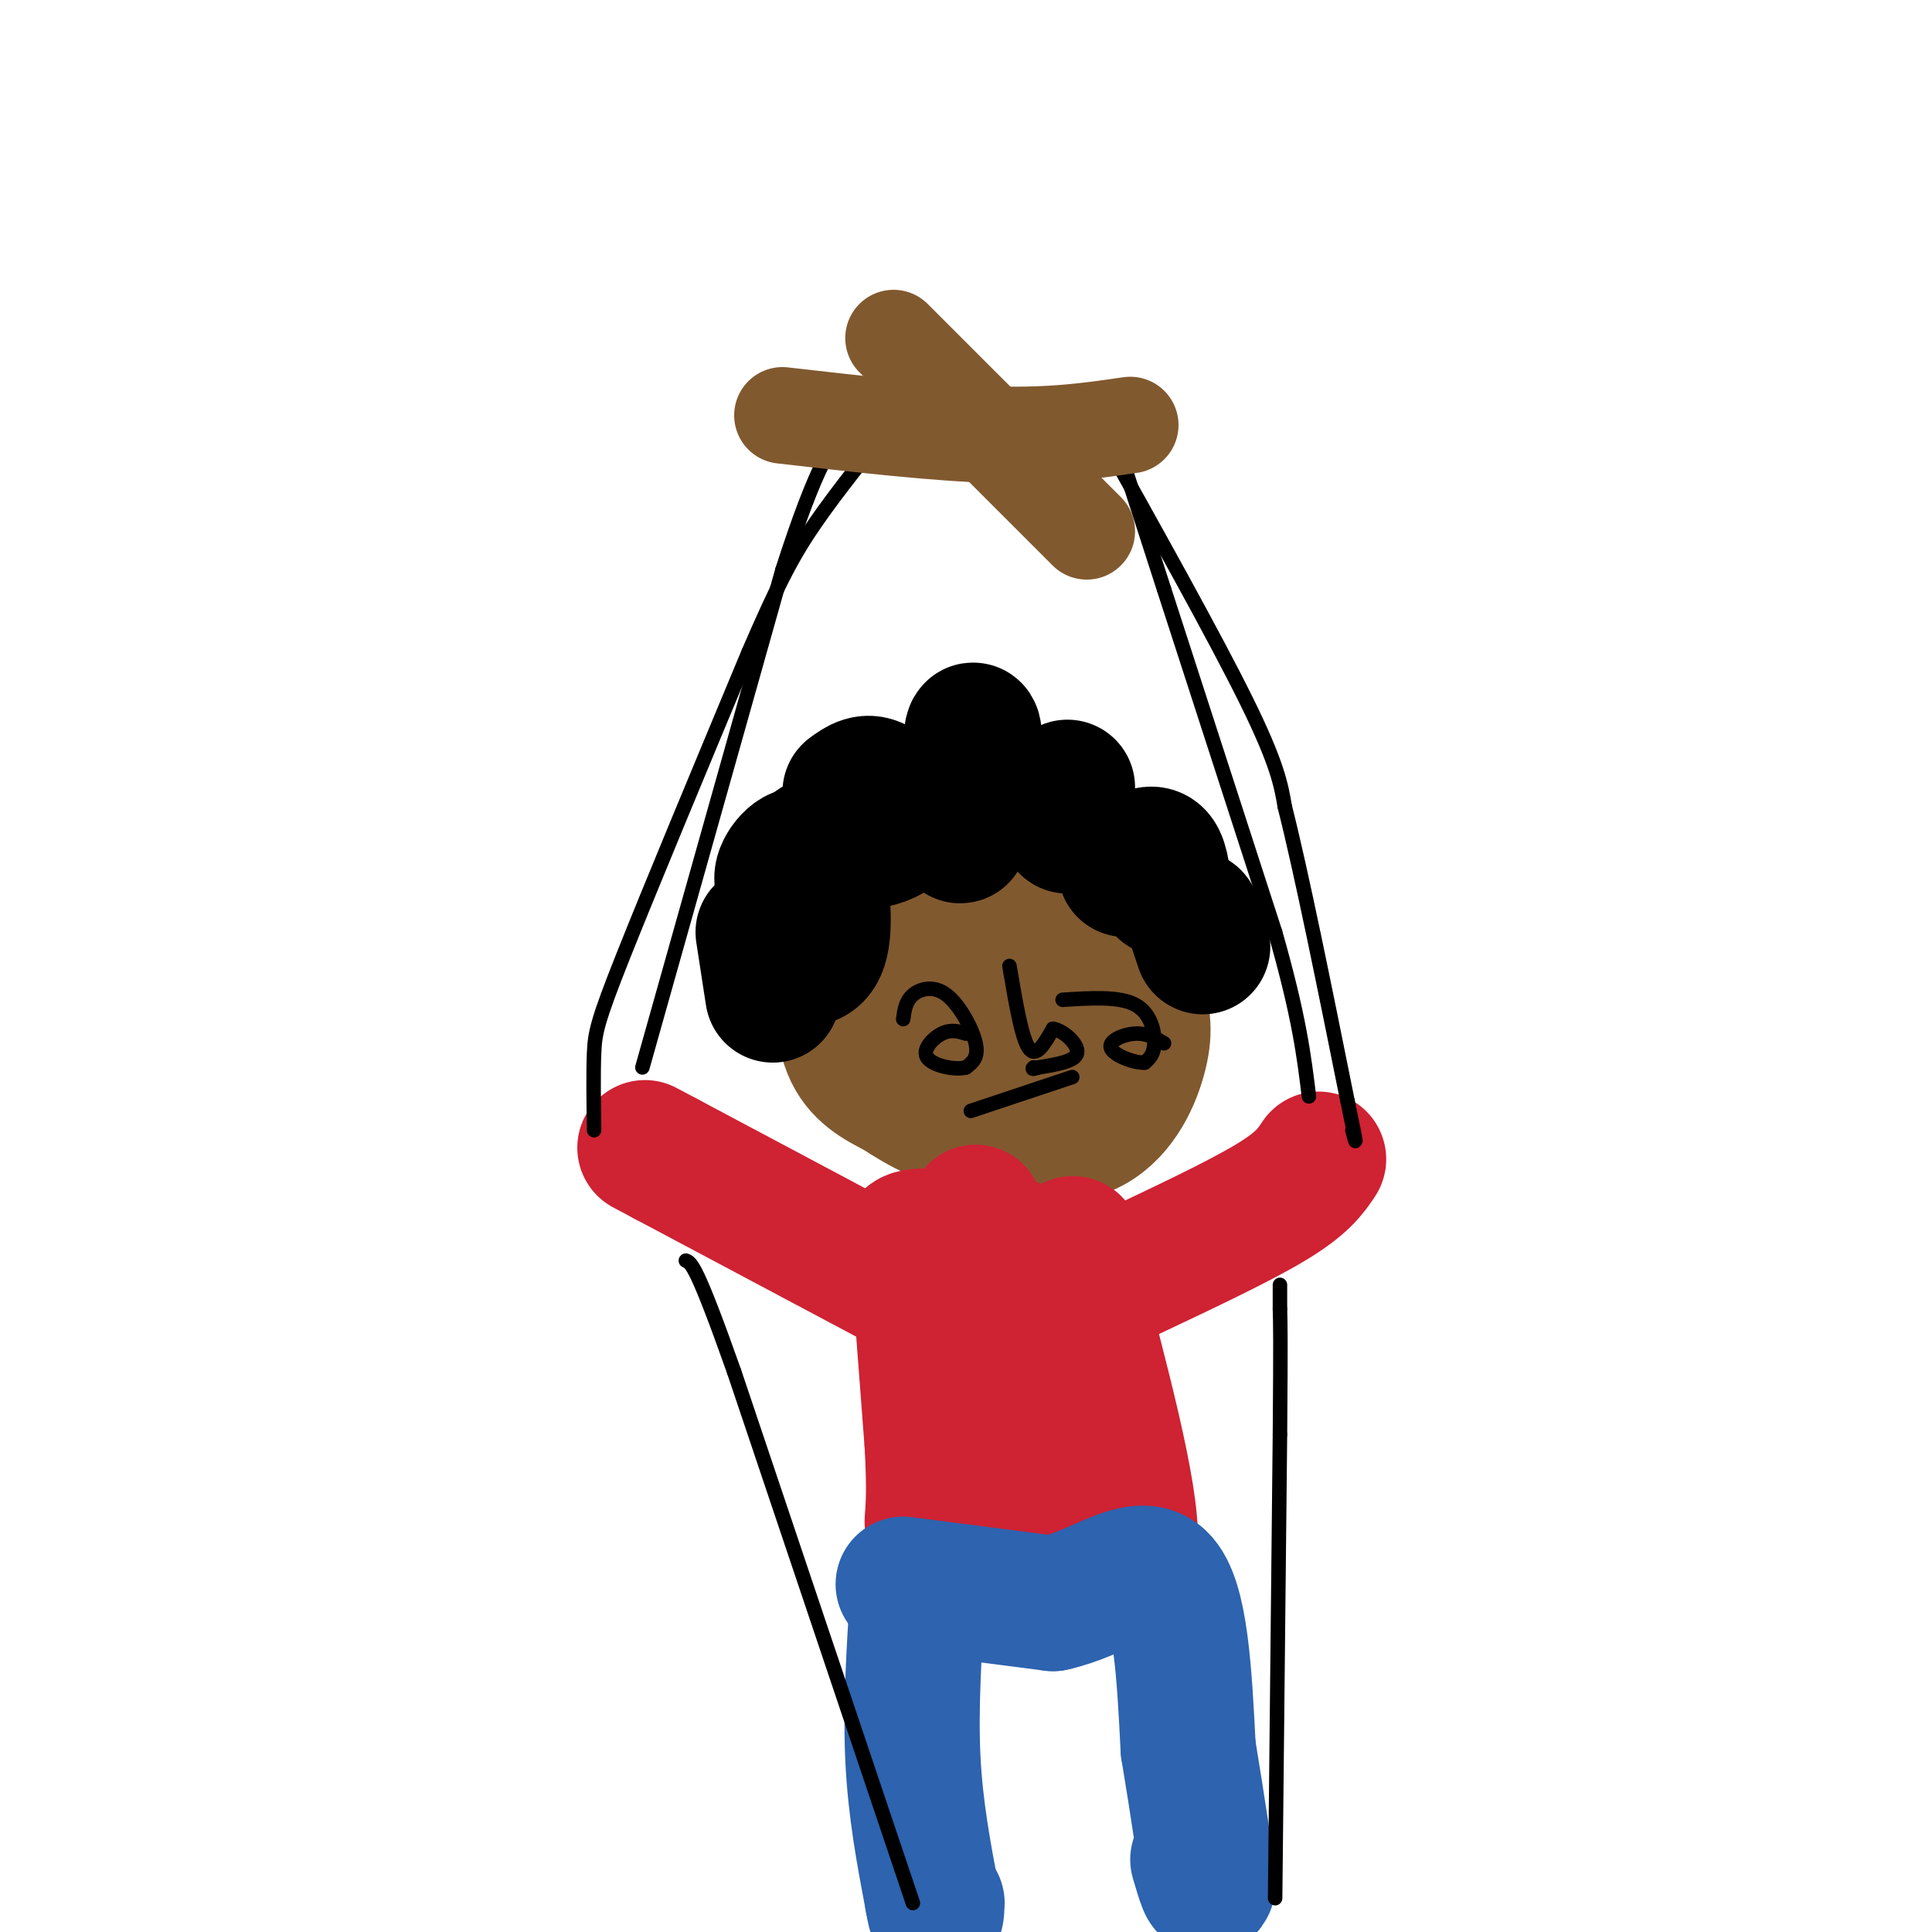 <svg viewBox='0 0 400 400' version='1.1' xmlns='http://www.w3.org/2000/svg' xmlns:xlink='http://www.w3.org/1999/xlink'><g fill='none' stroke='rgb(129,89,47)' stroke-width='28' stroke-linecap='round' stroke-linejoin='round'><path d='M196,186c-3.690,-1.381 -7.381,-2.762 -11,-1c-3.619,1.762 -7.167,6.667 -9,13c-1.833,6.333 -1.952,14.095 0,19c1.952,4.905 5.976,6.952 10,9'/><path d='M186,226c4.450,3.061 10.574,6.212 18,8c7.426,1.788 16.156,2.211 22,-1c5.844,-3.211 8.804,-10.057 10,-15c1.196,-4.943 0.627,-7.984 -1,-12c-1.627,-4.016 -4.314,-9.008 -7,-14'/><path d='M228,192c-3.877,-5.301 -10.070,-11.555 -14,-14c-3.930,-2.445 -5.596,-1.081 -9,0c-3.404,1.081 -8.544,1.880 -12,5c-3.456,3.120 -5.228,8.560 -7,14'/><path d='M186,197c-1.368,3.932 -1.286,6.764 1,10c2.286,3.236 6.778,6.878 13,8c6.222,1.122 14.175,-0.275 18,-2c3.825,-1.725 3.521,-3.779 3,-6c-0.521,-2.221 -1.261,-4.611 -2,-7'/><path d='M219,200c-1.126,-2.362 -2.941,-4.767 -6,-6c-3.059,-1.233 -7.362,-1.293 -10,0c-2.638,1.293 -3.611,3.941 -3,6c0.611,2.059 2.805,3.530 5,5'/></g>
<g fill='none' stroke='rgb(0,0,0)' stroke-width='28' stroke-linecap='round' stroke-linejoin='round'><path d='M176,164c1.844,-1.356 3.689,-2.711 6,-1c2.311,1.711 5.089,6.489 3,9c-2.089,2.511 -9.044,2.756 -16,3'/><path d='M169,176c-1.196,2.963 -2.392,5.927 -4,7c-1.608,1.073 -3.627,0.257 -3,-2c0.627,-2.257 3.900,-5.954 6,-3c2.100,2.954 3.029,12.558 2,17c-1.029,4.442 -4.014,3.721 -7,3'/><path d='M160,206c0.000,0.000 -2.000,-13.000 -2,-13'/><path d='M202,156c-0.200,-3.533 -0.400,-7.067 -1,-3c-0.600,4.067 -1.600,15.733 -2,19c-0.400,3.267 -0.200,-1.867 0,-7'/><path d='M221,171c0.000,0.000 0.000,-8.000 0,-8'/><path d='M233,180c2.333,-1.833 4.667,-3.667 6,-3c1.333,0.667 1.667,3.833 2,7'/><path d='M247,190c0.000,0.000 2.000,6.000 2,6'/></g>
<g fill='none' stroke='rgb(207,34,51)' stroke-width='28' stroke-linecap='round' stroke-linejoin='round'><path d='M202,251c2.250,10.667 4.500,21.333 5,29c0.500,7.667 -0.750,12.333 -2,17'/><path d='M205,297c-1.556,7.089 -4.444,16.311 -4,20c0.444,3.689 4.222,1.844 8,0'/><path d='M209,317c3.067,0.978 6.733,3.422 11,4c4.267,0.578 9.133,-0.711 14,-2'/><path d='M234,319c0.333,-9.667 -5.833,-32.833 -12,-56'/><path d='M222,263c-1.200,-9.244 1.800,-4.356 0,-3c-1.800,1.356 -8.400,-0.822 -15,-3'/><path d='M207,257c-6.111,-0.822 -13.889,-1.378 -17,-1c-3.111,0.378 -1.556,1.689 0,3'/><path d='M190,259c0.500,7.167 1.750,23.583 3,40'/><path d='M193,299c0.500,9.333 0.250,12.667 0,16'/><path d='M217,273c0.000,0.000 1.000,31.000 1,31'/><path d='M185,265c0.000,0.000 -47.000,-25.000 -47,-25'/><path d='M138,240c-7.833,-4.167 -3.917,-2.083 0,0'/><path d='M233,264c11.667,-5.500 23.333,-11.000 30,-15c6.667,-4.000 8.333,-6.500 10,-9'/></g>
<g fill='none' stroke='rgb(45,99,175)' stroke-width='28' stroke-linecap='round' stroke-linejoin='round'><path d='M187,328c0.000,0.000 31.000,4.000 31,4'/><path d='M218,332c9.444,-2.044 17.556,-9.156 22,-5c4.444,4.156 5.222,19.578 6,35'/><path d='M246,362c1.911,11.622 3.689,23.178 4,27c0.311,3.822 -0.844,-0.089 -2,-4'/><path d='M190,330c-0.750,11.750 -1.500,23.500 -1,34c0.500,10.500 2.250,19.750 4,29'/><path d='M193,393c0.833,5.000 0.917,3.000 1,1'/></g>
<g fill='none' stroke='rgb(0,0,0)' stroke-width='3' stroke-linecap='round' stroke-linejoin='round'><path d='M123,234c-0.089,-5.933 -0.178,-11.867 0,-16c0.178,-4.133 0.622,-6.467 6,-20c5.378,-13.533 15.689,-38.267 26,-63'/><path d='M155,135c6.400,-14.822 9.400,-20.378 14,-27c4.600,-6.622 10.800,-14.311 17,-22'/><path d='M186,86c2.833,-3.833 1.417,-2.417 0,-1'/><path d='M227,88c12.250,21.917 24.500,43.833 31,57c6.500,13.167 7.250,17.583 8,22'/><path d='M266,167c3.500,13.833 8.250,37.417 13,61'/><path d='M279,228c2.333,11.167 1.667,8.583 1,6'/><path d='M189,394c0.000,0.000 -37.000,-110.000 -37,-110'/><path d='M152,284c-7.833,-22.167 -8.917,-22.583 -10,-23'/><path d='M264,393c0.000,0.000 1.000,-96.000 1,-96'/><path d='M265,297c0.167,-20.333 0.083,-23.167 0,-26'/><path d='M265,271c0.000,-5.167 0.000,-5.083 0,-5'/><path d='M133,221c0.000,0.000 29.000,-103.000 29,-103'/><path d='M162,118c7.167,-22.333 10.583,-26.667 14,-31'/><path d='M231,91c0.000,0.000 10.000,31.000 10,31'/><path d='M241,122c5.500,17.000 14.250,44.000 23,71'/><path d='M264,193c5.000,17.500 6.000,25.750 7,34'/><path d='M187,211c0.244,-1.845 0.488,-3.690 2,-5c1.512,-1.310 4.292,-2.083 7,0c2.708,2.083 5.345,7.024 6,10c0.655,2.976 -0.673,3.988 -2,5'/><path d='M200,221c-2.238,0.619 -6.833,-0.333 -8,-2c-1.167,-1.667 1.095,-4.048 3,-5c1.905,-0.952 3.452,-0.476 5,0'/><path d='M220,207c5.844,-0.378 11.689,-0.756 15,1c3.311,1.756 4.089,5.644 4,8c-0.089,2.356 -1.044,3.178 -2,4'/><path d='M237,220c-2.119,0.143 -6.417,-1.500 -7,-3c-0.583,-1.500 2.548,-2.857 5,-3c2.452,-0.143 4.226,0.929 6,2'/><path d='M209,200c1.250,7.417 2.500,14.833 4,17c1.500,2.167 3.250,-0.917 5,-4'/><path d='M218,213c2.244,0.356 5.356,3.244 5,5c-0.356,1.756 -4.178,2.378 -8,3'/><path d='M215,221c-1.500,0.500 -1.250,0.250 -1,0'/><path d='M201,230c0.000,0.000 21.000,-7.000 21,-7'/></g>
<g fill='none' stroke='rgb(129,89,47)' stroke-width='20' stroke-linecap='round' stroke-linejoin='round'><path d='M162,86c16.000,1.833 32.000,3.667 44,4c12.000,0.333 20.000,-0.833 28,-2'/><path d='M185,70c0.000,0.000 40.000,40.000 40,40'/></g>
</svg>